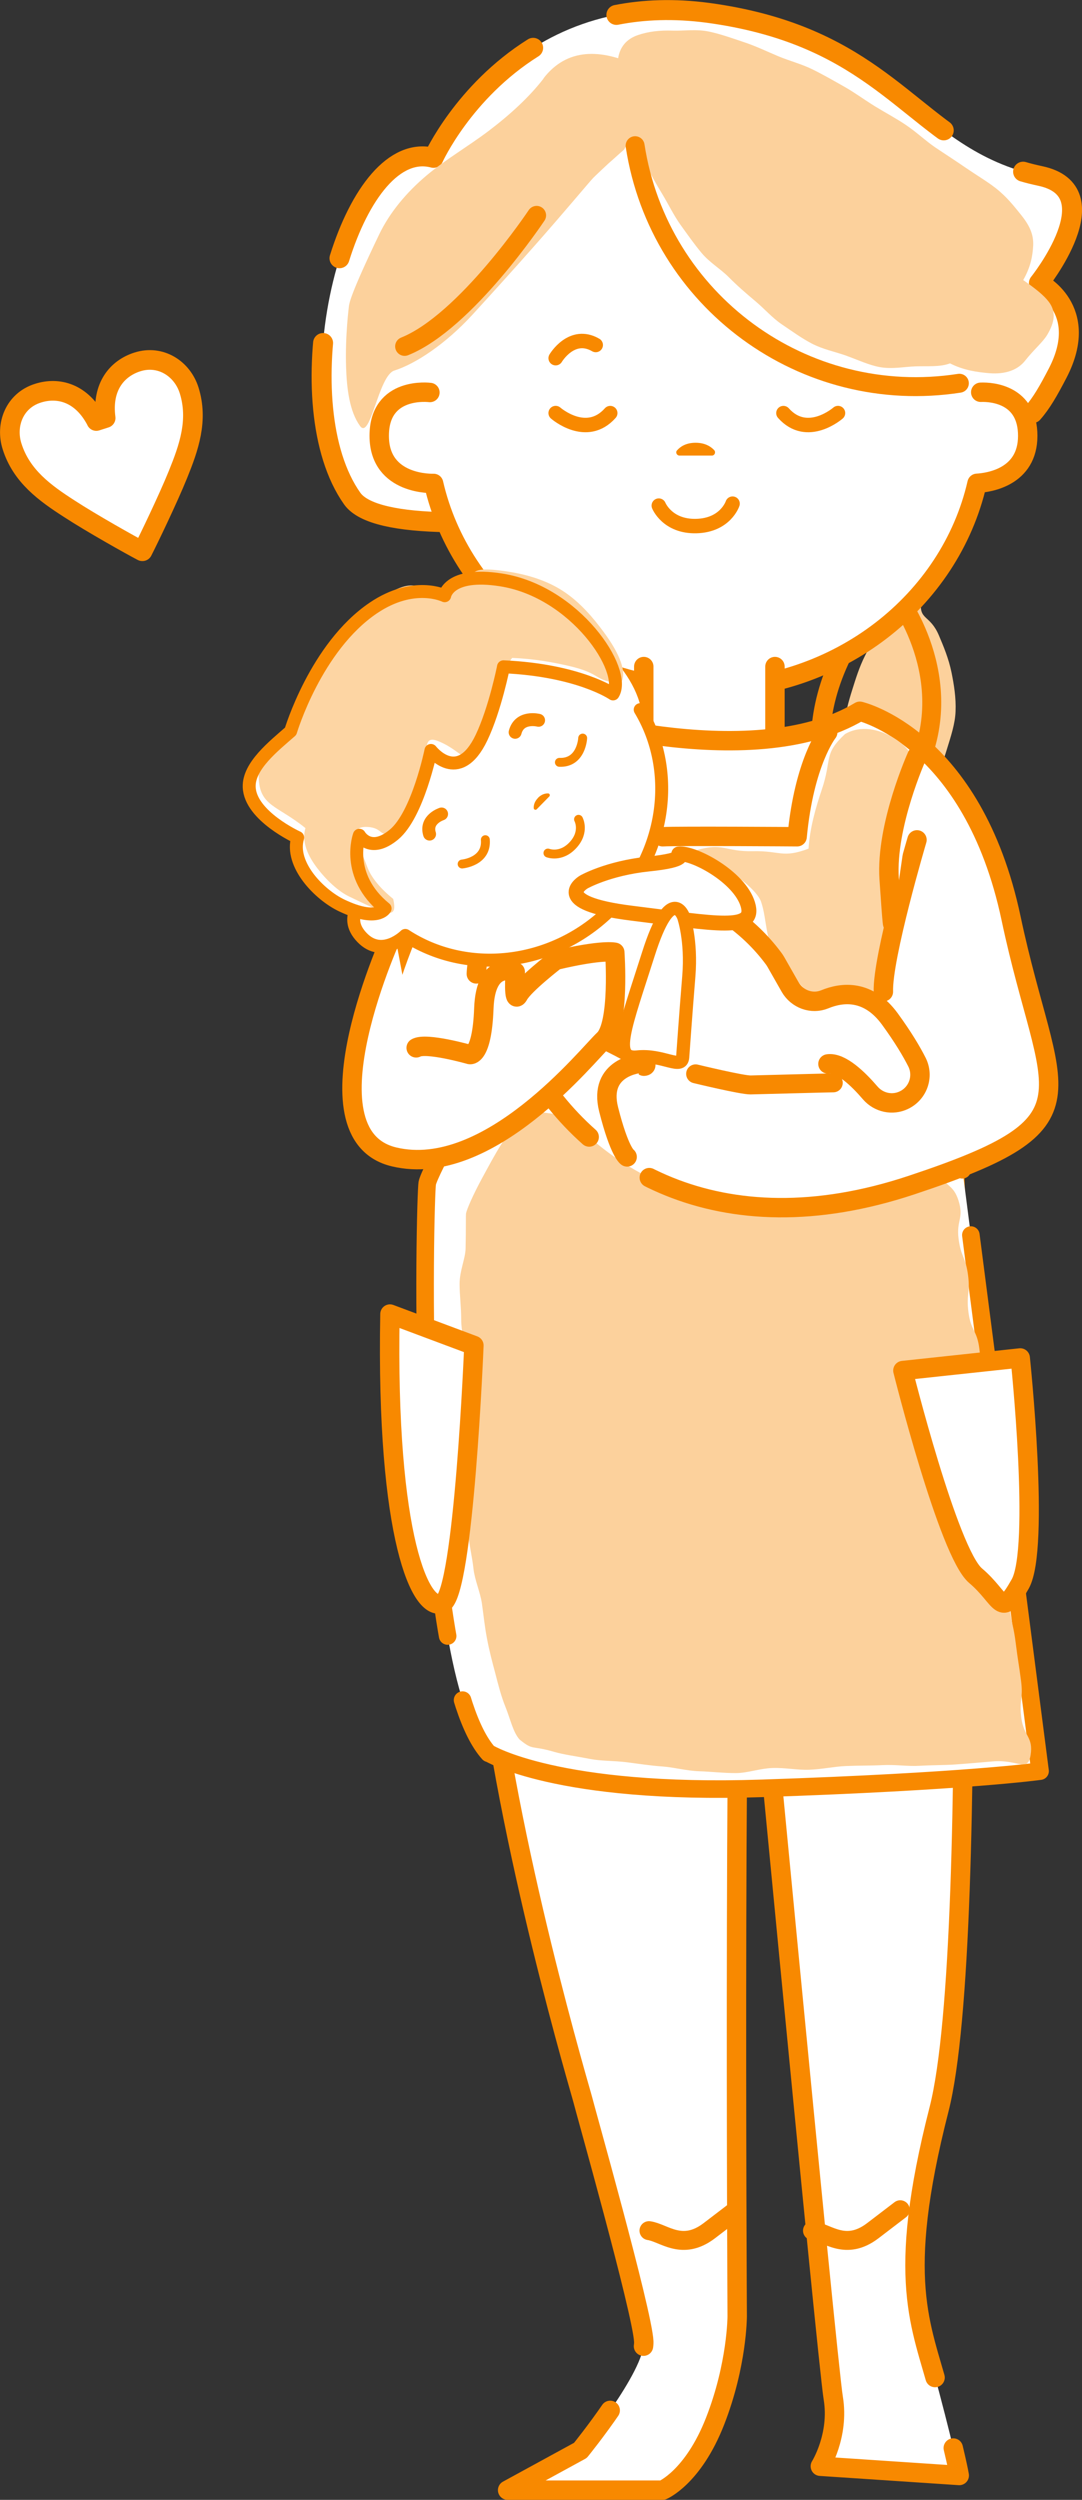 <?xml version="1.0" encoding="UTF-8"?><svg id="_レイヤー_1" xmlns="http://www.w3.org/2000/svg" viewBox="0 0 93.7 216.36"><rect x="0" y="0" width="93.7" height="216.36" fill="#333333" stroke="none"/><defs><style>.cls-1{stroke-dasharray:108.51 6.51;}.cls-1,.cls-2,.cls-3,.cls-4,.cls-5,.cls-6,.cls-7,.cls-8,.cls-9,.cls-10,.cls-11,.cls-12,.cls-13,.cls-14,.cls-15,.cls-16,.cls-17,.cls-18{stroke:#f88900;stroke-linecap:round;}.cls-1,.cls-2,.cls-3,.cls-4,.cls-5,.cls-6,.cls-7,.cls-8,.cls-9,.cls-10,.cls-11,.cls-12,.cls-13,.cls-14,.cls-15,.cls-17{stroke-linejoin:round;}.cls-1,.cls-19,.cls-7,.cls-8,.cls-9,.cls-12{fill:#fff;}.cls-1,.cls-4{stroke-width:1.12px;}.cls-20{fill:#f88900;}.cls-2,.cls-3,.cls-4,.cls-5,.cls-6,.cls-10,.cls-11,.cls-13,.cls-14,.cls-15,.cls-16,.cls-17,.cls-18{fill:none;}.cls-2,.cls-3,.cls-9{stroke-width:1.68px;}.cls-3{stroke-dasharray:13.49;}.cls-5{stroke-dasharray:31.16 7.79;}.cls-5,.cls-11,.cls-14{stroke-width:1.73px;}.cls-6{stroke-dasharray:102.4 6.14;}.cls-6,.cls-10{stroke-width:1.64px;}.cls-21{fill:#fcd19c;}.cls-7{stroke-dasharray:80.31 4.82;stroke-width:1.29px;}.cls-8{stroke-dasharray:94.97 5.7;stroke-width:1.52px;}.cls-9{stroke-dasharray:105.03 6.3;}.cls-10{stroke-dasharray:102.4 6.14;}.cls-11{stroke-dasharray:29.89 7.47;}.cls-22{fill:#fdd5a3;}.cls-12{stroke-dasharray:71.56 4.29;stroke-width:1.14px;}.cls-13{stroke-dasharray:3.26;}.cls-13,.cls-18{stroke-width:.77px;}.cls-15{stroke-dasharray:5.29;}.cls-15,.cls-16{stroke-width:1.25px;}.cls-16,.cls-18{stroke-miterlimit:10;}.cls-17{stroke-width:1.7px;}</style></defs><path class="cls-9" d="M40.7,69.39s-8.25,15.24-7.77,20.4c.47,5.16,3.88,8.6,3.88,8.6,0,0,2.71-.27,4.32,0s3.24,7.24,4.05,9.51c.82,2.26,9.48,6.34,9.9,7.34.42,1,5.02,7.43,6.93,8.06s7.91,1.9,9.12,2.81c1.21.91,8.91-3.14,9.09-7.91.18-4.77,1.63-12.02,1.63-13.46s.35-15.08-3.81-20.22-10.61-12.75-16.03-13.29-20.89-1.84-20.89-1.84"/><path class="cls-9" d="M82.66,101.26s2.46,66.45-1.34,81.3c-3.8,14.85-1.53,18.66,0,24.45,1.53,5.8,1.75,7.24,1.75,7.24l-12.03-.8s1.66-2.64,1.12-5.9-7.3-74.44-7.3-74.44"/><path class="cls-9" d="M42.58,99.69s-2.35,25.11-.54,42.5c1.81,17.39,8.37,39.22,8.44,39.58s5.16,18.35,5.27,20.89-5.49,9.42-5.49,9.42l-6.3,3.44h13.42s2.64-1.09,4.55-5.98c1.91-4.89,1.91-9.06,1.91-9.06,0,0-.37-67.02.7-70.82s6.3-5.2,6.52-6.22"/><path class="cls-8" d="M42.33,151.73s5.91,3.64,23.65,3.05,24.09-1.49,24.09-1.49l-6.72-52.01-3.16-5.8s-13.51,1.43-17.13,1.42c-3.62-.02-18.63-4.97-20.24-3.98-1.61.98-5.62,8.47-5.82,9.48s-1.28,42,5.32,49.35Z"/><path class="cls-21" d="M44.99,150.55c1.23,1,.95.47,3.03,1.08.83.24,1.88.37,3.11.61.92.18,1.98.14,3.14.28.96.12,1.99.29,3.13.37.98.07,2.02.37,3.15.41,1,.03,2.05.16,3.17.16,1.01,0,2.05-.4,3.16-.44s2.18.19,3.19.15c1.12-.04,2.17-.28,3.17-.32,1.13-.05,2.19-.03,3.18-.08,1.14-.06,2.21.12,3.18.06,1.18-.07,2.24-.05,3.18-.12,1.26-.09,2.31-.19,3.17-.26,2.2-.2,3.05,1,3.3-.56s-.59-1.6-.8-3.19.18-1.64-.03-3.24-.25-1.59-.45-3.19-.34-1.58-.55-3.17.03-1.63-.17-3.22-.38-1.57-.59-3.17-.43-1.57-.64-3.16-.19-1.6-.4-3.2.09-1.64-.12-3.23-.19-1.6-.4-3.19-.09-1.61-.29-3.21-.73-1.53-.94-3.13.17-1.65-.04-3.24-.62-1.55-.82-3.15.48-1.74,0-3.28c-.46-1.45-1.1-1.16-1.83-2.5s-.07-1.8-1.18-2.83-1.3.26-3.16.44c-.94.09-2.02.22-3.15.33-1.03.1-2.14-.17-3.19-.08-1.11.09-2.16.48-3.13.55-1.33.09-2.45-.16-3.16-.16s-1.85.34-3.2.05c-.94-.2-1.87-.96-2.98-1.23-1-.25-2.17-.03-3.21-.29s-1.98-.99-2.97-1.23c-1.13-.27-2.25-.24-3.17-.42-1.59-.31-2.68-.42-3.05-.19-.52.32-1.34,1.3-2.16,2.58-.6.94-1.17,2.02-1.7,2.99-.8,1.47-1.34,2.72-1.41,3.08-.03.15,0,1.24-.04,3.05-.02.88-.52,1.91-.52,3.07,0,.95.14,1.98.14,3.08,0,.98.29,2,.3,3.07.01,1-.29,2.03-.27,3.09s.07,2.04.11,3.08.07,2.05.13,3.08.2,2.05.27,3.07-.03,2.08.06,3.09.35,2.05.46,3.06.58,2.02.73,3.01c.15,1.05.25,2.07.44,3.04.2,1.07.46,2.05.71,2.98.28,1.09.53,2.06.88,2.92.45,1.12.67,2.23,1.24,2.86Z"/><path class="cls-21" d="M79.77,52.02c-.21,1.69.76,1.14,1.54,2.98.39.92.84,1.98,1.09,3.2.21,1.04.4,2.18.35,3.38-.04,1.07-.41,2.16-.76,3.3-.31,1.01-.67,2.07-1.29,3.12s-1.15,1.78-1.62,2.43c-.81,1.11-1.42,1.8-1.95,2.16-1.74,1.15-1.61.4-2.11-.97-.53-1.46-.66-1.03-1.25-2.82-.27-.84-.71-1.82-.82-2.99-.08-.94,0-1.99.14-3.11.12-.95.38-1.95.72-3.02.29-.92.59-1.91,1.09-2.91.43-.87.96-1.77,1.57-2.69.75-1.13,1.34-2.06,1.86-2.79,1.35-1.89,2.06-2.4,2.28-2.36.47.08-.64,1.43-.85,3.08Z"/><path class="cls-6" d="M77.76,51.76s5.87,7.73.99,16.01c-4.88,8.28-5.69,3.6-5.69,3.6,0,0-5.4-7.14,1.5-17.51,6.9-10.37,3.21-2.1,3.21-2.1Z"/><path class="cls-19" d="M37.55,13.66S44.26-1.2,61.3,1.11c16.33,2.21,17.83,11.81,28.78,14.12,6.27,1.32-.11,9.27-.11,9.27,0,0,4.52,2.21,1.62,7.8-1.66,3.19-2.61,4.51-5.64,5.73-3.03,1.22-50.95,11.46-55.45,5.12-6.21-8.75-.56-31.5,7.05-29.49Z"/><path class="cls-14" d="M29.4,22.35c1.73-5.54,4.74-9.59,8.14-8.69,0,0,2.59-5.73,8.63-9.52"/><path class="cls-5" d="M53.38,1.29c2.35-.46,4.98-.57,7.93-.18,13.42,1.82,16.83,8.63,23.7,12.28"/><path class="cls-14" d="M88.6,14.86c.47.14.97.26,1.48.37,6.27,1.32-.11,9.27-.11,9.27,0,0,4.52,2.21,1.62,7.8-.78,1.5-1.4,2.59-2.16,3.45"/><path class="cls-11" d="M82.79,38.88c-11.37,2.71-48.37,9.8-52.29,4.27-2.85-4.03-3.2-11.01-2-17.18"/><path class="cls-19" d="M37.23,33.97h0s-4.39-.58-4.39,3.75c0,4.24,4.71,4.12,4.71,4.12h0c2.34,10.19,11.99,17.83,23.53,17.83,11.55,0,21.19-7.64,23.53-17.84,1.06-.06,4.39-.55,4.39-4.11,0-3.62-3.07-3.81-4.07-3.77"/><path class="cls-2" d="M37.23,33.97h0s-4.39-.58-4.39,3.75,4.71,4.12,4.71,4.12h0c2.34,10.19,11.99,17.83,23.53,17.83,11.55,0,21.19-7.64,23.53-17.84,1.06-.06,4.39-.55,4.39-4.11s-3.07-3.81-4.07-3.77"/><polyline class="cls-19" points="67.11 57.69 67.11 65.43 55.75 65.43 55.75 57.69"/><polyline class="cls-2" points="67.11 57.69 67.11 65.43 55.75 65.43 55.75 57.69"/><path class="cls-21" d="M88.62,24.22c.64-1.13.8-2.06.85-2.93.06-1.02-.33-1.81-1.1-2.76-.55-.67-1.17-1.49-2.16-2.26-.73-.57-1.63-1.1-2.61-1.77-.79-.55-1.67-1.11-2.62-1.75-.81-.55-1.58-1.29-2.51-1.92-.85-.58-1.79-1.07-2.7-1.63s-1.74-1.18-2.66-1.7-1.84-1.05-2.78-1.51-2-.73-2.95-1.13-1.95-.88-2.92-1.2c-1.04-.35-2.05-.71-3.03-.92-1.1-.24-2.18-.06-3.16-.09-1.15-.04-2.14.08-3.04.39-.96.33-1.63,1.04-1.73,2.25-.07.88.19,1.93.42,3.04.2.95.47,1.95.81,2.93s.74,1.94,1.15,2.83c.47,1.03,1,1.93,1.45,2.67.55.91,1,1.85,1.58,2.67.62.86,1.22,1.72,1.86,2.48.68.81,1.62,1.36,2.32,2.06.75.76,1.52,1.42,2.28,2.06.82.68,1.5,1.48,2.33,2.04.89.6,1.74,1.22,2.61,1.67.96.5,2,.7,2.93,1.03,1.03.37,1.98.82,2.93,1,1.09.2,2.14-.03,3.09-.06,1.13-.04,2.13.07,3.01-.26,1.2.61,2.37.76,3.39.85,1.46.12,2.5-.31,3.11-1.08.77-.98,1.55-1.61,1.93-2.26.69-1.17.73-2.03.13-2.83-.42-.56-1.13-1.13-2.22-1.89Z"/><path class="cls-21" d="M47.07,6.8c-1.22,1.58-2.87,3.1-4.74,4.52-1.74,1.32-3.71,2.46-5.36,3.84-1.8,1.51-3.23,3.26-4.12,5.1-2.56,5.33-2.58,5.96-2.63,6.21,0,.01-.34,2.58-.25,5.3.06,1.88.3,3.85,1.21,5.1s1.59-4.36,2.97-4.8c1.83-.58,4.43-2.28,6.8-4.87,1.62-1.77,3.54-3.89,5.27-5.85,2.63-2.97,4.83-5.62,5.15-5.95.04-.05,1.29-1.23,1.34-1.27.66-.57.65-.59,1.31-1.16.07-.06.08-.16.14-.23,1.42-1.54,1.48-1.48,2.77-3.13,1.54-1.96,1.6-2.34-1.74-3.92-3.15-1.48-6.09-1.56-8.13,1.1Z"/><path class="cls-10" d="M46.47,18.64s-6.14,9.22-11.43,11.34"/><path class="cls-6" d="M83.08,33.17c-13.44,2.08-26.01-7.12-28.08-20.56"/><path class="cls-16" d="M63.44,43.59s-.61,1.87-3.13,1.94c-2.52.07-3.26-1.77-3.26-1.77"/><path class="cls-20" d="M60.24,38.32c.83,0,1.33.34,1.61.64.16.18.04.47-.2.47h-2.81c-.23,0-.37-.28-.21-.45.27-.31.76-.66,1.61-.66Z"/><path class="cls-16" d="M48.12,31s1.39-2.35,3.47-1.14"/><path class="cls-19" d="M72.57,35.75s-2.66,2.33-4.73,0"/><path class="cls-15" d="M72.57,35.75s-2.66,2.33-4.73,0"/><path class="cls-19" d="M48.12,35.75s2.66,2.33,4.73,0"/><path class="cls-15" d="M48.12,35.75s2.66,2.33,4.73,0"/><path class="cls-9" d="M47.17,61.56s17.75,5.73,27.29,0c0,0,9.78,2.24,13.1,17.93,3.32,15.7,8.03,17.55-8.63,23.08-16.66,5.54-28.18-1.52-33.37-11.06-5.19-9.54.92-4.97.92-4.97,0,0,2.25,1.63,6.37,3.69,4.12,2.05,2.91,2.05,2.91,2.05"/><path class="cls-9" d="M41.25,84.29s0-2.74,3.15-14.22c3.15-11.47,5.44-8.52,5.44-8.52"/><path class="cls-22" d="M73.19,63.52c-1.92,1.79-1.1,2.09-2.03,4.84-.53,1.57-1.03,3.33-1.14,5.09-2.27.85-2.41.17-4.83.22s-2.54-.77-4.86-.09c-1.73.51,1.59.93,3.08,1.97,1.19.83,2.26,1.8,2.5,2.5.54,1.57.33,3.58,1.51,4.93s2.61,3.4,3.69,3.47c1.09.07,3.24-.44,3.66-.37s1.63.83,1.79-1.7c.09-1.36.05-2.6.03-3.96-.02-1.18-.14-2.44-.15-3.96,0-1.41.38-3.52.79-5.51.54-2.61,1.27-4.97,1.62-5.27.62-.53-2.9-3.75-5.67-2.15Z"/><path class="cls-9" d="M54.99,76.07s7.4.68,12.01,6.9c.07.09.13.19.19.29l1.23,2.16c.6,1.05,1.88,1.53,3,1.07,1.53-.63,3.77-.86,5.64,1.7,1.15,1.58,1.88,2.81,2.35,3.74.61,1.22.1,2.69-1.12,3.28h0c-1,.49-2.2.23-2.93-.62-1.03-1.2-2.54-2.67-3.66-2.51"/><path class="cls-6" d="M60.24,92.94s4.04.98,4.77.96c7.15-.19,7.15-.18,7.15-.18"/><path class="cls-19" d="M79.41,72.69s-3.01,10.16-2.91,13.15"/><path class="cls-3" d="M79.41,72.69s-3.01,10.16-2.91,13.15"/><path class="cls-9" d="M55.44,92.03s-3.67.29-2.73,4c.94,3.71,1.6,4.1,1.6,4.1"/><path class="cls-9" d="M34.13,80.56s-8.21,17.62,0,19.57c8.21,1.95,16.78-8.87,18.17-10.16s.94-7.55.94-7.55c0,0-1.03-.28-5.12.69,0,0-2.71,2.09-3.21,3-.5.91-.29-1.99-.29-1.99,0,0-2.57-1.09-2.72,3.17-.16,4.26-1.22,3.98-1.22,3.98,0,0-3.78-1.08-4.64-.58"/><path class="cls-19" d="M31.41,56.91s-8.47,2.88-6.58,12.47c2.07,10.49,11.4,12.65,15,10.34,3.6-2.32,15.68-13.68,15.8-17.07.29-7.96-18.17-17.99-24.22-5.74Z"/><path class="cls-1" d="M31.69,77.7h0s-2.14,1.57-.34,3.44c1.76,1.83,3.75-.18,3.75-.18h0c5.25,3.43,12.59,2.73,17.58-2.06,4.99-4.79,5.99-12.1,2.76-17.48"/><path class="cls-1" d="M46.64,62.34s-1.65-.42-2.03,1.04"/><path class="cls-19" d="M43.54,57.65s-.72,3.64-1.9,6.12c-2,4.19-4.38,1.11-4.38,1.11,0,0-1.13,5.56-3.2,7.28-2.07,1.72-3,.06-3,.06,0,0-1.28,3.48,2.23,6.34,0,0-.64,1.22-3.75-.26-1.92-.91-4.52-3.54-3.82-5.88,0,0-4.12-1.87-4.2-4.38-.06-1.82,2.12-3.53,3.59-4.82,0,0,2.16-7.29,7.16-10.67,3.52-2.38,6.18-1.06,6.18-1.06,0,0,.32-2.09,4.88-1.37,6.44,1.01,10.95,7.85,9.7,9.87,0,0-2.97-2.06-9.49-2.35Z"/><path class="cls-22" d="M44.36,56.93c-1.93,2.57-.9,3.54-2.08,6.02-2,4.19-1.62,2.32-4.29,1.21-1.86-.77-.51,1.83-1.26,3.77-.52,1.35-1.16,2.67-2.01,3.37-2.07,1.72-1.19.35-2.92.27s-.7,1.53,0,3.45c.34.92,1.12,1.86,2.25,2.78.45,1.96-.69,1.28-3.8-.2-.95-.45-1.99-1.43-2.79-2.48s-1.36-2.27-1.01-3.45c-2.46-1.99-3.97-1.88-4.05-4.39-.06-1.82,1.93-3.56,3.4-4.85,1.18-1.83.56-1.77,1.71-3.99.6-1.17,1.43-2.43,2.39-3.63.89-1.12,1.89-2.21,3.1-3.03,3.52-2.38,3.07-.07,6.23-.89,2.66-.68.26-2.12,4.82-1.41,1.71.27,3.33.78,4.7,1.67,1.5.98,2.63,2.33,3.53,3.55,1.38,1.86,2.05,3.51,1.49,4.41-2.46-.15-1.49-.8-4.62-1.5-1.33-.3-2.87-.59-4.81-.67Z"/><path class="cls-4" d="M43.6,57.72s-.72,3.64-1.9,6.12c-2,4.19-4.38,1.11-4.38,1.11,0,0-1.13,5.56-3.2,7.28s-3,.06-3,.06c0,0-1.28,3.48,2.23,6.34,0,0-.64,1.22-3.75-.26-1.92-.91-4.52-3.54-3.82-5.88,0,0-4.12-1.87-4.2-4.38-.06-1.82,2.12-3.53,3.59-4.82,0,0,2.16-7.29,7.16-10.67,3.52-2.38,6.18-1.06,6.18-1.06,0,0,.32-2.09,4.88-1.37,6.44,1.01,10.95,7.85,9.7,9.87,0,0-2.97-2.06-9.49-2.35Z"/><path class="cls-20" d="M46.59,69.06c-.32.33-.38.65-.37.88,0,.13.17.2.26.1l1.09-1.11c.09-.09.03-.25-.09-.26-.23-.01-.56.05-.89.38Z"/><path class="cls-1" d="M38.24,70.45s-1.44.46-1.04,1.74"/><path class="cls-18" d="M50.1,70.91s.58,1.07-.47,2.22c-1.05,1.15-2.18.7-2.18.7"/><path class="cls-19" d="M50.46,63.88s-.1,2.18-2.02,2.1"/><path class="cls-13" d="M50.46,63.88s-.1,2.18-2.02,2.1"/><path class="cls-19" d="M40.02,74.78s2.17-.19,2.01-2.11"/><path class="cls-13" d="M40.02,74.78s2.17-.19,2.01-2.11"/><path class="cls-7" d="M58.78,73.92s.91.5-2.63.86c-3.53.37-5.6,1.56-5.6,1.56,0,0-3.12,1.8,4.19,2.7s10.75,1.63,10.02-.77-4.71-4.5-5.98-4.36Z"/><path class="cls-12" d="M59.12,91.49s.27-3.83.53-6.98-.45-5.16-.45-5.16c0,0-1.07-3.02-3.05,3.22-1.99,6.25-3.19,9.15-.97,8.91s3.86,1.15,3.94.01Z"/><path class="cls-9" d="M71.68,63.38s-2.04,2.56-2.65,9.04c0,0-10.26-.08-11.65,0"/><path class="cls-9" d="M79.41,65.43s-2.72,6.02-2.41,10.64c.31,4.62.31,3.83.31,3.83"/><path class="cls-9" d="M88.35,117.53l-10.16,1.09s3.94,15.76,6.29,17.75c2.35,1.99,2.13,3.8,3.87.72s0-19.56,0-19.56Z"/><path class="cls-9" d="M33.77,113.73l7.27,2.72s-.87,21.41-2.71,22.3c-1.84.89-4.92-5.57-4.56-25.02Z"/><path class="cls-6" d="M56.2,193.06c1.29.18,2.86,1.81,5.23,0l2.37-1.81"/><path class="cls-6" d="M70.36,193.06c1.29.18,2.86,1.81,5.23,0l2.37-1.81"/><path class="cls-19" d="M8.34,36.43c-1.27-2.44-3.29-2.96-5.05-2.4-2.05.64-2.83,2.75-2.25,4.59.81,2.59,2.86,4.06,4.96,5.41,1.9,1.24,5.36,3.18,6.32,3.68h.02c.5-.97,2.22-4.54,3.07-6.64.94-2.32,1.78-4.69.97-7.28-.59-1.88-2.47-3.1-4.47-2.47-1.75.55-3.12,2.13-2.76,4.86l-.81.26Z"/><path class="cls-17" d="M8.34,36.43c-1.27-2.44-3.29-2.96-5.05-2.4-2.05.64-2.83,2.75-2.25,4.59.81,2.59,2.86,4.06,4.96,5.41,1.9,1.24,5.36,3.18,6.32,3.68h.02c.5-.97,2.22-4.54,3.07-6.64.94-2.32,1.78-4.69.97-7.28-.59-1.88-2.47-3.1-4.47-2.47-1.75.55-3.12,2.13-2.76,4.86l-.81.26Z"/></svg>